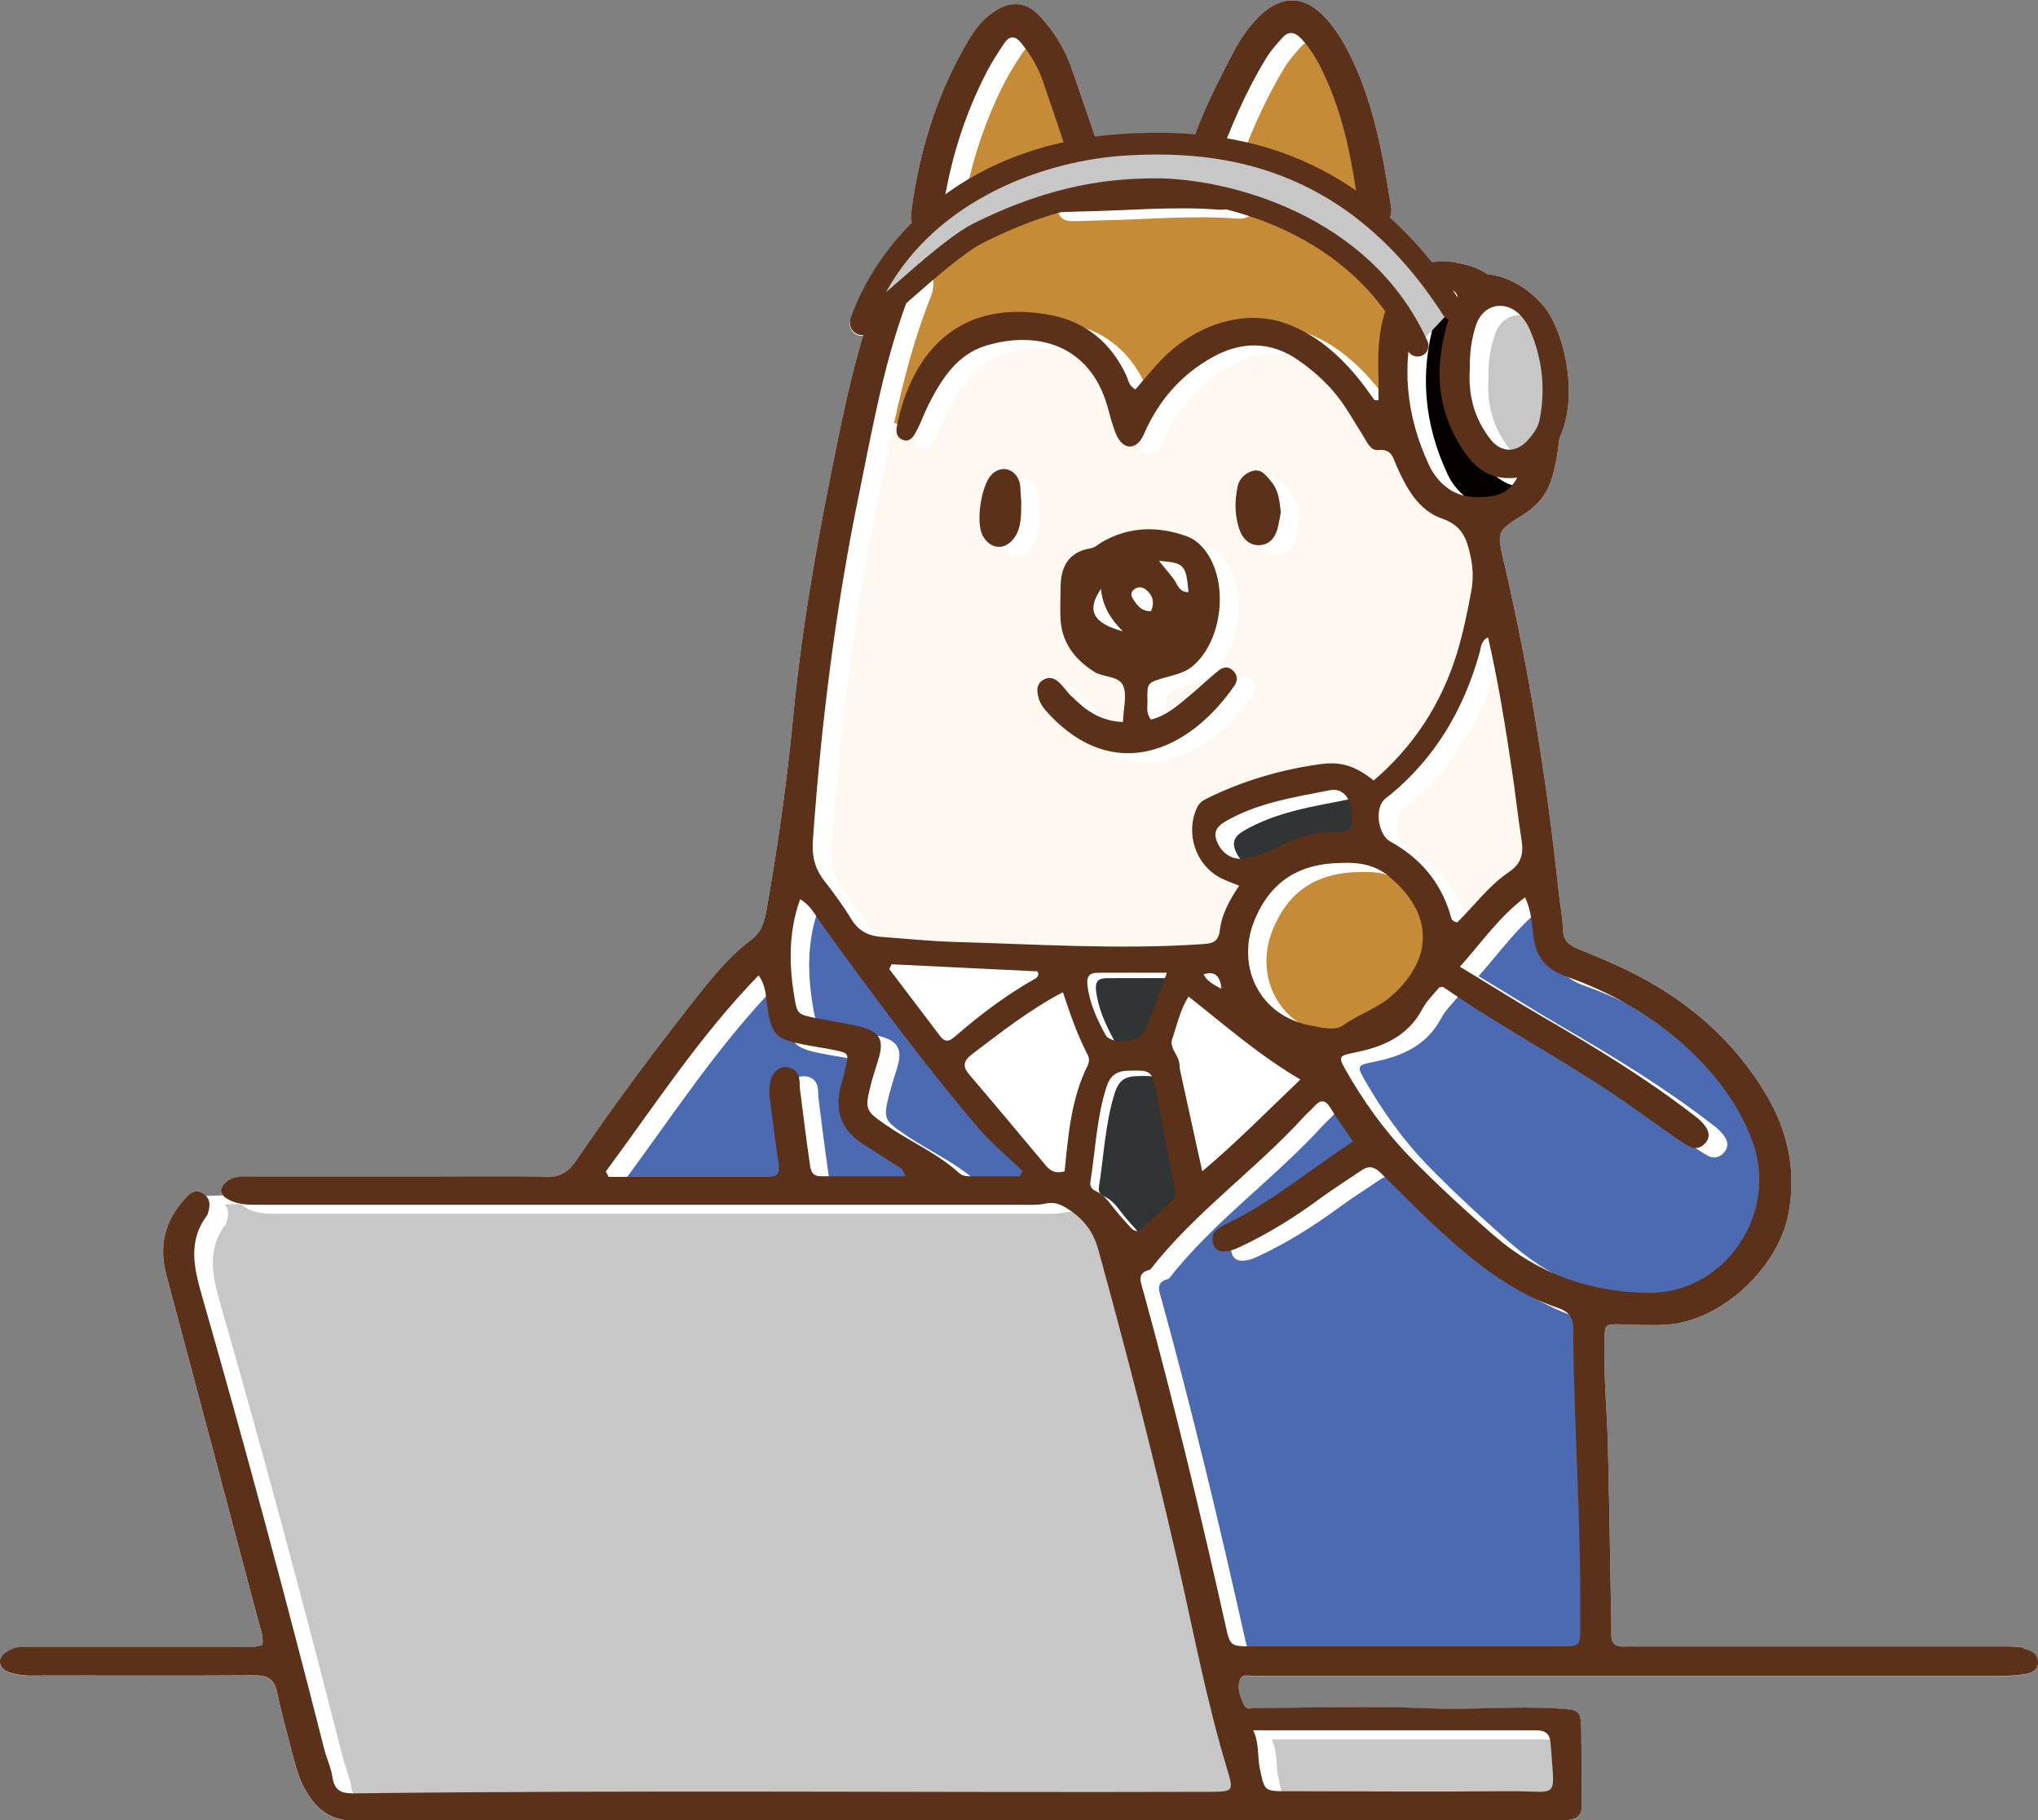 <?xml version="1.0" encoding="UTF-8"?>
<svg id="_レイヤー_2" data-name="レイヤー 2" xmlns="http://www.w3.org/2000/svg" viewBox="0 0 132.07 117.99">
  <rect x="0" y="0" width="132.07" height="117.99" fill="#808080" stroke="none"/>
  <defs>
    <style>
      .cls-1 {
        fill: #040000;
      }

      .cls-2 {
        fill: #c58b36;
      }

      .cls-3 {
        fill: #c7c7c7;
      }

      .cls-4 {
        fill: #4b6ab1;
      }

      .cls-5 {
        fill: #fff8f1;
      }

      .cls-6 {
        fill: #fff;
      }

      .cls-7 {
        fill: #303435;
      }

      .cls-8 {
        fill: #5b3219;
      }
    </style>
  </defs>
  <g id="text">
    <g>
      <path class="cls-6" d="M131.15,106.8c-.48-.09-.98-.08-1.48-.08h-23.35c-.39,0-.8-.01-1.19,0-.51,0-.71-.27-.71-.75,0-.39,0-.8-.01-1.19-.07-3.68-.12-7.35-.21-11.03-.06-2.28-.28-4.56-.23-6.85.03-1.08.03-1.08,1.06-1.06.99.02,1.99.08,2.98.02,3.59-.24,7.3-3.76,7.91-7.3.49-2.79-.08-5.3-1.51-7.69-2.03-3.38-4.88-5.87-8.34-7.67-1.24-.64-2.52-1.18-3.81-1.7-.63-.25-.96-.58-.98-1.3-.02-.79-.18-1.58-.27-2.36-.77-7.26-1.92-14.46-3.59-21.57-.41-1.79-.39-1.86,1.18-2.84.82-.51,1.48-1.14,1.84-2.07.33-.88.49-1.87.62-2.96,1.23-2.66.38-6.36-.68-8.08-.51-.82-1.98-2.35-3.97-2.54-.57-.38-1.04-.56-1.99-.75-.54-.11-1.07-.12-1.64-.01-.89-1.1-1.8-2.07-2.73-2.91,0,0,0-.01.01-.02.12-.18.12-.49.08-.72-.52-3.34-1.12-6.66-2.62-9.74-.44-.9-.96-1.74-1.63-2.48-1.33-1.46-2.84-1.5-4.27-.11-.68.67-1.22,1.45-1.66,2.28-.93,1.77-1.84,3.55-2.52,5.42-1.57-.13-3.05-.12-4.4-.05-.71.04-1.4.11-2.06.2-.51-1.52-1.03-3.04-1.57-4.54-.42-1.17-1.07-2.22-1.91-3.17-.87-.99-1.99-1.37-3.52-.08-.68.58-1.15,1.37-1.58,2.15-1.79,3.21-2.82,6.66-3.32,10.29-.05.37-.03.67.03.93-1.9,1.89-3.21,4.02-3.96,6.08-.24.65.1.96.25,1.07.17.12.34.17.54.14-.66,2.2-1.17,4.45-1.63,6.7-1.22,5.93-2.32,11.88-2.9,17.92-.41,4.29-1.01,8.56-1.77,12.8-.13.7-.34,1.31-.96,1.77-1.21.89-2.18,2.03-3.12,3.19-2.88,3.62-5.64,7.32-8.24,11.14-.51.74-1.05,1.06-1.95,1.03-2.28-.06-4.57-.02-6.85-.02-4.07,0-8.15,0-12.23,0-.53,0-1.09-.08-1.57.3-.4.31-.5.61-.29.89.05.07.14.13.23.2-.09-.06-.18-.13-.23-.2l-1.09.03s.06.08.09.13c-.03-.04-.05-.09-.09-.13-.06-.06-.12-.11-.2-.15-.56-.33-.9.06-1.25.46-1.24,1.41-1.6,3-1.11,4.84,1.99,7.43,3.96,14.87,5.93,22.31.14.55.39,1.09.29,1.67-.62.2-1.17.12-1.71.12-4.37,0-8.75,0-13.12,0-.53,0-1.1-.08-1.6.23-.3.18-.62.39-.57.8.04.32.32.52.6.61.32.11.68.18,1.01.2.44.04.89.01,1.34.01,4.52,0,9.04.02,13.56-.01.84,0,1.26.24,1.44,1.08.31,1.46.71,2.89,1.08,4.33.2.77.45,1.53.87,2.21.71,1.15,1.58,1.81,3.11,1.81,25.74-.06,51.48-.04,77.22-.04.44,0,.89,0,1.34-.01.66-.04.96-.35.94-1.05-.04-1.54-.01-3.08-.04-4.62-.02-1.44-.06-1.47-1.51-1.56-2.83-.18-5.65.11-8.48-.02-3.72-.16-7.45-.03-11.18-.01-.24,0-.51.14-.66-.15-.26-.54-.5-1.14-.28-1.7.16-.43.7-.19,1.08-.23.25-.03.49,0,.75,0h21.92c8.89,0,16.39,0,25.29,0,.59,0,1.19-.02,1.78-.11.44-.06.91-.25.89-.82-.03-.54-.48-.75-.92-.83ZM84.3,2.43c.31.33.58.68.82,1.06.24.37.45.77.64,1.17.52,1.07.92,2.18,1.23,3.3-.32-1.12-.72-2.23-1.23-3.3-.19-.4-.4-.8-.64-1.17-.24-.37-.51-.73-.82-1.06-.1-.1-.19-.18-.29-.23.1.05.2.13.29.23ZM67.6,5.22c.28.82.56,1.65.83,2.47-.28-.82-.55-1.65-.83-2.47-.08-.22-.17-.44-.27-.65.1.21.19.43.27.65ZM66.2,2.77c.15.19.29.38.43.57-.13-.19-.28-.39-.43-.57-.06-.07-.11-.13-.16-.18.05.05.11.11.16.18Z"/>
      <path class="cls-5" d="M99.8,55.1c.13.87-.04,1.49-.82,2.02-1.32.89-2.27,2.2-3.35,3.26-.43-.06-.42-.36-.47-.56-.65-2.1-1.97-3.63-3.88-4.68-.75-.41-1.01-1.99-.44-2.65.13-.15.3-.25.46-.38,2.93-2.42,4.75-5.54,5.77-9.16.11-.37.08-.8.56-1.04.66,2.86,1.12,5.74,1.55,8.63.23,1.51.39,3.04.63,4.56Z"/>
      <path class="cls-6" d="M85.47,70.57c-2.1,2-4.05,4-6.36,5.95-.48-2.2-.92-4.2-1.36-6.2-.06-.25-.11-.49-.12-.74-.03-.59-.68-1.04-.46-1.67.31-.87.48-1.81,1.05-2.73,2.35,1.85,4.57,3.81,7.25,5.38Z"/>
      <path class="cls-6" d="M71.67,68.91c.13.23.15.48.03.72-1.09,2.17-1.27,4.55-1.51,6.89-.56.18-.92-.02-1.23-.39-1.63-1.94-3.24-3.89-4.89-5.81-.51-.58-.48-.94.16-1.42,1.85-1.4,3.67-2.84,5.85-3.99.47,1.41.93,2.76,1.58,4.01Z"/>
      <path class="cls-6" d="M68.42,63.57c.12.23.03.37-.16.48-1.82,1.03-3.48,2.27-5.05,3.63-.35.3-.68.64-1.1.08-1.09-1.45-2.2-2.89-3.29-4.34.05-.11.1-.2.15-.31,3.15.15,6.3.31,9.46.46Z"/>
      <path class="cls-3" d="M101.69,113.65c.25,3.73.62,3.02-2.69,3.05-4.81.04-9.62.01-14.43,0-1.42,0-1.42-.01-1.72-1.43-.18-.82-.03-1.67-.44-2.52,6.16,0,12.21,0,18.26,0,.66,0,.97.17,1.02.9Z"/>
      <path class="cls-3" d="M80.72,115.19c.45,1.51.45,1.51-1.21,1.52-18.43.06-36.86-.13-55.29.1-.79.01-1.32-.1-1.46-1.02-.09-.63-.38-1.22-.54-1.85-2.48-9.77-5.09-19.5-7.87-29.19-.53-1.86-1.03-3.64.26-5.38.04-.04.05-.09.06-.13.15-.44.19-.86-.12-1.17l1.09-.03c.07.09.18.18.32.26.73.42,1.53.37,2.33.37h49.04c.54,0,1.1.04,1.63-.08.55-.12.96.04,1.39.31,1.01.63,1.68,1.43,2.02,2.63,1.82,6.61,3.53,13.23,5.07,19.92,1.06,4.59,1.91,9.23,3.28,13.75Z"/>
      <path class="cls-4" d="M114.78,74.6c1.72,4.67-1.8,9.86-6.75,9.81-3.73-.04-7.11-1.22-9.96-3.68-1.88-1.63-3.7-3.31-5.44-5.08-1.68-1.72-3.06-3.65-4.24-5.73-.47-.82-.38-.89.57-1.08,1.84-.36,3.48-1.04,4.43-2.84.27-.51.72-.94,1.1-1.4.09,0,.21-.05.27,0,3.55,2.46,7.37,4.49,10.96,6.89,1.32.89,2.6,1.83,3.9,2.74.32.23.65.45,1,.65.39.23.76.18,1.08-.15.37-.41.27-.82-.04-1.2-.18-.23-.42-.44-.65-.61-3.07-2.38-6.37-4.39-9.72-6.34-1.79-1.04-3.55-2.15-5.47-3.31,1.42-1.6,2.55-3.24,4.22-4.5.37.78.43,1.55.51,2.31.13,1.38.65,2.29,2.12,2.81,2.76.98,5.35,2.39,7.56,4.36,1.99,1.77,3.61,3.82,4.54,6.35Z"/>
      <path class="cls-4" d="M103.16,86.73c.04,6.25.52,12.5.45,18.76-.02,2.02.15,1.82-1.87,1.82-6.45,0-12.9,0-19.36,0-1.44,0-1.46,0-1.76-1.36-1.62-7.26-3.36-14.49-5.33-21.66-.15-.58-.48-1.18.45-1.4,2.91-3.73,6.82-6.46,9.98-9.93.2-.22.44-.41.63-.63.37-.41.69-.52,1.04.04.44.72.93,1.4,1.49,2.22-2.78,1.82-5.21,3.87-8.08,5.28-.57.28-1.25.56-.96,1.41.18.52.78.58,1.7.15,1.85-.87,3.57-1.94,5.21-3.15.88-.64,1.8-1.23,2.71-1.84.43-.29.79-.23,1.18.15,1.66,1.63,3.29,3.31,5.05,4.82,1.92,1.65,4,3.12,6.43,3.95.7.24,1.03.56,1.03,1.36Z"/>
      <path class="cls-3" d="M100.34,21.94c.82,1.87,1.03,3.81.65,5.82-.09.51-.39.91-.7,1.28-.77.92-1.78.94-2.51,0-1.01-1.3-1.44-2.81-1.32-4.54-.02-.91.09-1.89.42-2.84.46-1.36,1.93-1.65,2.91-.57.23.25.43.56.56.87Z"/>
      <path class="cls-1" d="M96.16,29.99c.75,1.06,1.73,1.77,3.36,1.58-.55,1.02-1.31,1.2-2.11,1.25-.96.06-1.88-.07-2.63-.77-.41-.38-.74-.81-.97-1.31-1.51-3.22-1.83-6.55-.83-9.98.21-.71.57-1.29,1.4-1.34.39-.02.85-.18,1.14.13.35.38-.1.72-.22,1.06-1.17,3.26-1.22,6.41.86,9.36Z"/>
      <path class="cls-5" d="M96.48,36.54c.18.79.21,1.55.06,2.35-.25,1.36-.53,2.73-.94,4.06-1.01,3.25-2.8,5.99-5.38,8.2-1.17-.94-2.13-1.25-3.45-1.06-2.57.35-5.04,1.08-7.37,2.23-.29.14-.5.31-.63.59-.76,1.64-.11,3.67,1.48,4.53.38.2.8.34,1.25.53-.61.91-1.13,1.84-1.25,2.88-.1.83-.55.87-1.2.91-5.37.36-10.73,0-16.09-.15-1.53-.05-3.07-.21-4.61-.32-.83-.06-1.48-.35-1.96-1.12-.54-.89-1.16-1.73-1.8-2.55-.61-.8-.79-1.63-.71-2.64.54-7.58,1.48-15.11,3.02-22.56.34-1.68.67-3.36,1.03-5.03l1.49.34c-.03.13-.06.26-.08.39-.08.36-.05.74.32.91.49.23.75-.19.92-.52.31-.56.52-1.18.81-1.76.85-1.67,1.86-3.26,3.76-3.82,3.39-1,6.68.05,7.8,3.87.13.43.23.86.37,1.29.11.32.22.67.41.95.42.61,1.03.58,1.44-.04.16-.24.25-.53.39-.8.94-1.93,2.33-3.45,4.21-4.5,1.91-1.06,3.79-1.06,5.61.21.9.63,1.71,1.35,2.41,2.2.67.82,1.15,1.74,1.72,2.62.26.41.5,1.04,1.01.98.88-.09.96.5,1.19,1.03.64,1.44,1.42,2.88,2.94,3.41,1.29.44,1.6,1.27,1.84,2.37ZM83.96,34.92c.11-.37.16-.77.23-1.12-.08-.73-.14-1.43-.61-1.98-.32-.37-.62-.86-1.2-.71-.5.13-.89.53-.99,1.02-.2.97-.2,1.96.17,2.91.22.55.66.9,1.25.89.6-.01.98-.43,1.15-1ZM81.22,45.01c.2-.3.2-.67-.11-.96-.32-.3-.66-.22-.94.01-.58.46-1.11.98-1.68,1.46-.83.69-1.62,1.44-2.69,1.71-.34-.42-.22-.83-.23-1.21-.03-1.16-.02-1.18,1.13-1.51.62-.18,1.25-.3,1.77-.72,1.99-1.64,2.41-5.53.8-7.57-.32-.4-.7-.71-1.18-.88-1.86-.66-3.69-.63-5.44.37-.25.14-.46.37-.77.42-1.45.24-1.94,1.22-1.94,2.56,0,.65-.04,1.29-.01,1.93.06,1.57.88,2.67,2.17,3.5.62.4,1.64.25,1.91.95.24.63,0,1.44-.03,2.32-1.45-.06-2.43-.76-3.31-1.66-.28-.28-.51-.62-.79-.89-.3-.3-.67-.44-1.08-.18s-.39.66-.3,1.06c.09.45.38.81.68,1.13,4.23,4.55,9.1,2.44,12.05-1.85ZM67.37,33.13c-.01-.13-.03-.53-.06-.92,0-.15-.03-.3-.08-.44-.3-.82-1.16-1.02-1.77-.42-.68.68-1.05,3.08-.6,3.94.5.96,1.51,1.01,2.1.11.4-.61.41-1.31.41-2.27Z"/>
      <path class="cls-2" d="M91.16,57.37c3,2.43,2.95,5.48.04,7.91-.89.73-2,1.07-2.93,1.74-.56.41-1.36.18-2.04.06-3.48-.6-4.91-3.88-3.78-6.75,1.03-2.59,2.91-3.81,5.79-3.81.95-.04,2.02.11,2.93.84Z"/>
      <path class="cls-2" d="M90.76,19c.37.53.46,1.05.25,1.68-.49,1.44-.51,2.93-.46,4.43,0,.46,0,.94,0,1.4-.17,0-.23.01-.25,0-.21-.27-.41-.56-.61-.84-1.34-1.78-2.92-3.29-5.02-4.09-2.78-1.06-6.13.02-8.46,2.6-.49.54-.95,1.1-1.41,1.63-.44-.23-.46-.62-.6-.92-.97-2.08-2.6-3.44-4.81-3.88-5.73-1.13-8.87,2.08-9.96,6.75l-1.49-.34c.61-2.79,1.32-5.54,2.39-8.21.07-.18.12-.38.14-.58.04-.46.01-.91-.52-1.1-.14-.05-.27-.08-.38-.08l1.22-1.7c.11.06.25.11.39.12.63.05.94-.34,1.1-1.47.45-3.22,1.39-6.3,2.89-9.19.32-.61.7-1.2,1.08-1.77.34-.53.7-.61,1.15-.06.61.75,1.08,1.55,1.39,2.45.57,1.65,1.12,3.29,1.67,4.94.45,1.35.44,1.35-1.01,1.72-.1.02-.2.04-.29.07-.46.2-.72.53-.63,1.05.08.44.38.71.83.72.59.01,1.19-.02,1.79-.04,3.02-.05,6.03-.35,9.05-.12.53.04.89-.13,1.01-.63.12-.51-.15-.92-.63-1.03-.82-.18-.71-.64-.51-1.22.85-2.39,1.84-4.71,3.16-6.89.3-.51.71-.96,1.1-1.39.37-.41.77-.37,1.16.03.63.65,1.08,1.42,1.46,2.23,1.38,2.86,1.91,5.94,2.34,9.05.02.19.08.45.04.62,0,.04-.02.08-.05.11-.81.89-.13,1.54.32,2.23.38.58.76,1.16,1.15,1.73Z"/>
      <path class="cls-7" d="M88.81,53.64c.06.65-.27.94-.96.9-1.42-.08-2.71.37-3.95,1.03-.56.3-1.19.47-1.81.63-.84.23-1.59-.15-1.96-.91-.32-.65-.18-1.06.47-1.44,2.09-1.22,4.45-1.57,6.77-2.03.9-.18,1.47.59,1.44,1.82Z"/>
      <path class="cls-7" d="M76.72,77.46c.04.25,0,.49-.2.68-.65.61-1.31,1.22-1.96,1.83-.3.28-.54.15-.76-.08-.37-.4-.73-.8-1.07-1.23-.34-.43-.65-.89-1.17-1.11-.25-.11-.39-.31-.35-.59.33-2.05.4-4.14,1.04-6.15.23-.7.6-1.04,1.39-1.06,1.48-.04,1.56-.04,1.85,1.44.37,1.9.72,3.8,1.09,5.7.04.2.1.39.14.58Z"/>
      <path class="cls-7" d="M71.64,63.4c1.46-.01,2.93,0,4.54,0-.49,1.32-.91,2.58-1.44,3.8-.32.74-2.18.89-2.55.21-.54-1-1.03-2.04-1.16-3.2-.06-.47.06-.8.6-.8Z"/>
      <path class="cls-4" d="M67.46,76.51c-.06.11-.13.22-.18.33h-3.26c-.25,0-.48-.04-.68-.22-1.41-1.28-3.17-2.03-4.72-3.1-1.33-.91-1.39-1.02-1-2.57.15-.57.33-1.14.51-1.71.37-1.21.1-1.77-1.13-2.08-.96-.25-1.95-.37-2.92-.57-1.22-.25-1.22-.25-1.42-1.48-.39-2.4-.27-4.38.39-6.22.69.38,1,1.06,1.41,1.63,3.23,4.46,6.5,8.89,10.06,13.1.89,1.04,1.96,1.93,2.95,2.89Z"/>
      <path class="cls-4" d="M59.86,76.83h-5.48c-.65,0-.66-.52-.72-.94-.23-1.57-.42-3.14-.62-4.72-.03-.24,0-.49-.06-.73-.08-.38-.34-.6-.71-.67-.45-.08-.79.13-.98.51-.26.5-.25,1.05-.18,1.6.18,1.38.34,2.76.56,4.13.08.56-.03.86-.64.86-3.46,0-6.92,0-10.38,0-.06-.11-.11-.23-.18-.35,3.17-4.28,6.07-8.77,9.9-12.71.51.72.46,1.41.57,2.06.27,1.77.54,2.07,2.28,2.41.68.14,1.37.23,2.05.37.96.2.95.22.73,1.15-.09.39-.18.77-.29,1.15-.45,1.65.03,2.92,1.48,3.83.67.42,1.34.85,2.01,1.29.23.15.54.23.68.76Z"/>
      <g>
        <path class="cls-8" d="M131.15,106.8c-.48-.09-.98-.08-1.48-.08h-23.35c-.39,0-.8-.01-1.19,0-.51,0-.71-.27-.71-.75,0-.39,0-.8-.01-1.19-.07-3.68-.12-7.35-.21-11.03-.06-2.28-.28-4.56-.23-6.85.03-1.08.03-1.08,1.06-1.06.99.02,1.99.08,2.98.02,3.59-.24,7.3-3.76,7.91-7.3.49-2.79-.08-5.3-1.51-7.69-2.03-3.38-4.88-5.87-8.34-7.67-1.24-.64-2.52-1.18-3.81-1.7-.63-.25-.96-.58-.98-1.3-.02-.79-.18-1.58-.27-2.36-.77-7.26-1.92-14.46-3.59-21.57-.41-1.79-.39-1.86,1.18-2.84.82-.51,1.48-1.14,1.84-2.07.33-.88.49-1.87.62-2.96,1.23-2.66.38-6.36-.68-8.08-.51-.82-1.98-2.35-3.97-2.54-.57-.38-1.04-.56-1.99-.75-.84-.17-1.67-.13-2.66.28-.26.11-.63.37-.79.03-.45-.96-1.7-1.71-1.06-2.99.04-.08.09-.18.15-.26.12-.18.12-.49.08-.72-.52-3.34-1.12-6.66-2.62-9.74-.44-.9-.96-1.74-1.63-2.48-1.33-1.46-2.84-1.5-4.27-.11-.68.67-1.22,1.45-1.66,2.28-1.25,2.38-2.47,4.77-3.13,7.39-.19.75-.54.96-1.25.9-.74-.06-1.49-.03-2.24-.04q-1.46-.02-1.95-1.46c-.65-1.92-1.3-3.86-1.98-5.77-.42-1.17-1.07-2.22-1.91-3.17-.87-.99-1.99-1.37-3.52-.08-.68.58-1.15,1.37-1.58,2.15-1.79,3.21-2.82,6.66-3.32,10.29-.12.84.08,1.41.5,1.64.11.06.25.11.39.12.63.05.94-.34,1.1-1.47.45-3.22,1.39-6.3,2.89-9.19.32-.61.7-1.2,1.08-1.77.34-.53.7-.61,1.15-.06.6.75,1.08,1.55,1.39,2.45.57,1.65,1.12,3.29,1.67,4.94.45,1.35.44,1.35-1.01,1.72-.1.02-.2.04-.29.07-.46.2-.72.53-.63,1.05.08.44.38.71.83.72.59.01,1.19-.02,1.79-.04,3.02-.05,6.03-.35,9.05-.12.53.04.89-.13,1.01-.63.12-.51-.15-.92-.63-1.03-.82-.18-.71-.64-.51-1.22.85-2.39,1.84-4.71,3.16-6.89.3-.51.71-.96,1.1-1.39.37-.41.77-.37,1.16.03.63.65,1.08,1.42,1.46,2.23,1.38,2.86,1.91,5.94,2.34,9.05.02.19.08.45.04.62,0,.04-.02.08-.05.11-.81.89-.13,1.54.32,2.23.38.58.76,1.16,1.15,1.73.37.53.46,1.05.25,1.68-.49,1.44-.51,2.93-.46,4.43,0,.46,0,.94,0,1.4-.17,0-.23.01-.25,0-.21-.27-.41-.56-.61-.84-1.34-1.78-2.92-3.29-5.02-4.09-2.78-1.06-6.14.02-8.46,2.6-.49.54-.95,1.1-1.41,1.63-.44-.23-.46-.62-.6-.92-.97-2.08-2.6-3.44-4.81-3.88-5.73-1.13-8.87,2.08-9.96,6.75-.03.13-.06.26-.08.39-.08.36-.05.74.32.91.49.23.75-.19.92-.52.31-.56.52-1.18.81-1.76.85-1.67,1.86-3.26,3.76-3.82,3.39-1,6.68.05,7.8,3.87.13.43.23.86.37,1.29.11.32.22.67.41.95.41.61,1.03.58,1.44-.04.16-.24.25-.53.39-.8.94-1.93,2.33-3.45,4.21-4.5,1.91-1.06,3.79-1.06,5.61.21.9.63,1.71,1.35,2.41,2.2.67.82,1.15,1.74,1.72,2.62.26.41.5,1.04,1.01.98.88-.09.96.5,1.19,1.03.64,1.44,1.42,2.88,2.94,3.41,1.29.44,1.6,1.27,1.84,2.37.18.79.21,1.55.06,2.35-.25,1.36-.53,2.73-.94,4.06-1.01,3.25-2.8,5.99-5.38,8.2-1.17-.94-2.13-1.25-3.45-1.06-2.57.35-5.04,1.08-7.37,2.23-.29.14-.5.31-.63.59-.76,1.64-.11,3.67,1.48,4.53.38.2.79.34,1.25.53-.61.91-1.13,1.84-1.25,2.88-.1.83-.55.87-1.2.91-5.37.36-10.73,0-16.09-.15-1.53-.05-3.07-.21-4.61-.32-.83-.06-1.48-.35-1.96-1.12-.54-.89-1.16-1.73-1.8-2.55-.61-.8-.79-1.63-.71-2.64.54-7.58,1.48-15.11,3.02-22.56.34-1.68.67-3.36,1.03-5.03.6-2.79,1.32-5.54,2.39-8.21.07-.18.12-.38.14-.58.04-.46.01-.91-.52-1.1-.14-.05-.27-.08-.38-.08-.37,0-.65.24-.86.6-.17.3-.29.63-.42.95-1.28,3.24-2.07,6.63-2.77,10.03-1.22,5.93-2.32,11.88-2.9,17.92-.41,4.29-1.01,8.56-1.77,12.8-.13.7-.34,1.31-.96,1.77-1.21.89-2.18,2.03-3.12,3.19-2.88,3.62-5.64,7.32-8.24,11.14-.51.74-1.05,1.06-1.95,1.03-2.28-.06-4.57-.02-6.85-.02-4.07,0-8.15,0-12.23,0-.53,0-1.09-.08-1.57.3-.4.31-.5.61-.29.89.07.09.18.18.32.26.73.42,1.53.37,2.33.37h49.04c.54,0,1.1.04,1.63-.08.55-.12.96.04,1.39.31,1.01.63,1.68,1.43,2.02,2.63,1.82,6.61,3.53,13.23,5.07,19.92,1.06,4.59,1.91,9.23,3.28,13.75.45,1.51.45,1.51-1.21,1.52-18.43.06-36.86-.13-55.29.1-.79.01-1.32-.1-1.46-1.02-.09-.63-.38-1.22-.54-1.85-2.48-9.77-5.09-19.5-7.87-29.19-.53-1.86-1.03-3.64.26-5.38.04-.04.05-.09.06-.13.15-.44.19-.86-.12-1.17-.06-.06-.12-.11-.2-.15-.56-.33-.9.06-1.25.46-1.24,1.41-1.6,3-1.11,4.84,1.99,7.43,3.96,14.87,5.93,22.31.14.55.39,1.09.29,1.67-.62.2-1.17.12-1.71.12-4.37,0-8.75,0-13.12,0-.53,0-1.1-.08-1.6.23-.3.18-.62.39-.57.8.04.32.32.52.6.61.32.11.68.18,1.01.2.44.04.89.01,1.34.01,4.52,0,9.04.02,13.56-.01.84,0,1.26.24,1.44,1.08.31,1.46.71,2.89,1.08,4.33.2.77.45,1.53.87,2.21.71,1.15,1.58,1.81,3.11,1.81,25.74-.06,51.48-.04,77.22-.04.44,0,.89,0,1.34-.01.66-.04.96-.35.94-1.05-.04-1.54-.01-3.08-.04-4.62-.02-1.44-.06-1.47-1.51-1.56-2.83-.18-5.65.11-8.48-.02-3.72-.16-7.45-.03-11.18-.01-.24,0-.51.14-.66-.15-.26-.54-.5-1.14-.28-1.7.16-.43.7-.19,1.08-.23.25-.03.49,0,.75,0h21.92c8.89,0,16.39,0,25.29,0,.59,0,1.19-.02,1.78-.11.44-.06.91-.25.89-.82-.03-.54-.48-.75-.92-.83ZM99.47,112.15c.66,0,.97.17,1.02.9.25,3.73.62,3.02-2.69,3.05-4.81.04-9.62.01-14.43,0-1.42,0-1.42-.01-1.72-1.43-.18-.82-.03-1.67-.44-2.52,6.16,0,12.21,0,18.26,0ZM99.35,60.47c.13,1.38.65,2.29,2.12,2.81,2.77.98,5.35,2.39,7.56,4.36,1.99,1.77,3.61,3.82,4.54,6.35,1.72,4.67-1.8,9.86-6.75,9.81-3.73-.04-7.11-1.22-9.96-3.68-1.88-1.63-3.7-3.31-5.44-5.08-1.68-1.72-3.06-3.65-4.24-5.73-.47-.82-.38-.89.57-1.08,1.84-.36,3.48-1.04,4.43-2.84.27-.51.72-.94,1.1-1.4.09,0,.21-.05.27,0,3.55,2.46,7.37,4.49,10.96,6.89,1.32.89,2.6,1.83,3.9,2.74.32.23.65.45,1,.65.39.23.76.18,1.08-.15.37-.41.27-.82-.04-1.2-.18-.23-.41-.44-.65-.61-3.07-2.38-6.37-4.39-9.72-6.34-1.79-1.04-3.55-2.15-5.47-3.31,1.42-1.6,2.55-3.24,4.22-4.5.37.78.43,1.55.51,2.31ZM95.25,23.89c-.02-.91.09-1.89.41-2.84.46-1.36,1.93-1.65,2.91-.57.23.25.43.56.56.87.82,1.87,1.03,3.81.65,5.82-.09.51-.39.91-.7,1.28-.77.92-1.78.94-2.51,0-1.01-1.3-1.44-2.81-1.32-4.54ZM93.58,31.46c-.41-.38-.74-.81-.97-1.31-1.51-3.22-1.83-6.55-.83-9.98.21-.71.57-1.29,1.4-1.34.39-.02.85-.18,1.14.13.35.38-.1.72-.22,1.06-1.17,3.26-1.22,6.41.86,9.36.75,1.06,1.73,1.77,3.36,1.58-.55,1.02-1.31,1.2-2.11,1.25-.96.06-1.88-.07-2.63-.77ZM89.64,51.89c.13-.15.3-.25.46-.38,2.93-2.42,4.75-5.54,5.77-9.16.11-.37.08-.8.56-1.04.66,2.86,1.12,5.74,1.55,8.63.23,1.51.39,3.04.63,4.56.13.87-.04,1.49-.82,2.02-1.32.89-2.27,2.2-3.35,3.26-.43-.06-.41-.36-.47-.56-.65-2.1-1.97-3.63-3.88-4.68-.75-.41-1.01-1.99-.44-2.65ZM89.97,56.78c3,2.43,2.95,5.48.04,7.91-.89.73-2,1.07-2.93,1.74-.56.41-1.36.18-2.04.06-3.48-.6-4.91-3.88-3.78-6.75,1.03-2.59,2.91-3.81,5.79-3.81.95-.04,2.02.11,2.93.84ZM78.93,54.69c-.32-.65-.18-1.06.47-1.44,2.09-1.22,4.45-1.57,6.77-2.03.9-.18,1.47.59,1.44,1.82.06.65-.27.94-.96.9-1.42-.08-2.71.37-3.95,1.03-.56.3-1.19.47-1.81.63-.84.23-1.59-.15-1.96-.91ZM79.15,64.09c-.56-.3-.94-.51-1.15-.94q1.05-.34,1.15.94ZM75.97,67.32c.31-.87.48-1.81,1.05-2.73,2.35,1.85,4.57,3.81,7.25,5.38-2.1,2-4.05,4-6.36,5.95-.48-2.2-.92-4.2-1.36-6.2-.06-.25-.11-.49-.12-.74-.03-.59-.68-1.04-.46-1.67ZM71.08,63.05c1.46-.01,2.93,0,4.54,0-.49,1.32-.91,2.58-1.44,3.8-.32.74-2.18.89-2.55.21-.54-1-1.03-2.04-1.16-3.2-.06-.47.06-.8.6-.8ZM57.77,62.5c3.15.15,6.3.31,9.46.46.12.23.03.37-.16.48-1.82,1.03-3.48,2.27-5.05,3.63-.35.3-.68.64-1.1.08-1.09-1.45-2.2-2.89-3.29-4.34.05-.11.1-.2.15-.31ZM53.18,76.24c-.65,0-.66-.52-.72-.94-.23-1.57-.42-3.14-.62-4.72-.03-.24,0-.49-.06-.73-.08-.38-.34-.6-.71-.67-.45-.08-.79.13-.99.51-.26.5-.25,1.05-.18,1.6.18,1.38.34,2.76.56,4.13.08.56-.03.86-.64.86-3.46,0-6.92,0-10.38,0-.06-.11-.11-.23-.18-.35,3.17-4.28,6.07-8.77,9.9-12.71.51.72.46,1.41.57,2.06.27,1.77.54,2.07,2.28,2.41.68.14,1.37.23,2.05.37.96.2.95.22.73,1.15-.09.39-.18.77-.29,1.15-.45,1.65.03,2.92,1.48,3.83.67.42,1.34.85,2.01,1.29.23.15.54.23.68.76h-5.48ZM66.08,76.24h-3.26c-.25,0-.48-.04-.68-.22-1.41-1.28-3.17-2.03-4.72-3.1-1.33-.91-1.39-1.02-1-2.57.15-.57.33-1.14.51-1.71.37-1.21.1-1.77-1.13-2.08-.96-.25-1.95-.37-2.92-.57-1.22-.25-1.22-.25-1.42-1.48-.39-2.4-.27-4.38.39-6.22.69.38,1,1.06,1.41,1.63,3.23,4.46,6.5,8.89,10.06,13.1.89,1.04,1.96,1.93,2.95,2.89-.06.11-.13.22-.18.33ZM70.5,69.03c-1.09,2.17-1.27,4.55-1.51,6.89-.56.18-.92-.02-1.23-.39-1.63-1.94-3.24-3.89-4.89-5.81-.51-.58-.48-.94.16-1.42,1.85-1.4,3.67-2.84,5.85-3.99.47,1.41.93,2.76,1.58,4.01.13.23.15.48.03.72ZM73.25,79.54c-.37-.4-.73-.8-1.07-1.23-.34-.43-.65-.89-1.17-1.11-.25-.11-.39-.31-.35-.59.33-2.05.4-4.14,1.04-6.15.23-.7.6-1.04,1.39-1.06,1.48-.04,1.56-.04,1.85,1.44.37,1.9.72,3.8,1.09,5.7.04.2.1.39.14.58.04.25,0,.49-.2.68-.65.61-1.31,1.22-1.96,1.83-.3.28-.54.15-.76-.08ZM102.41,104.89c-.02,2.02.15,1.82-1.87,1.82-6.45,0-12.9,0-19.36,0-1.44,0-1.46,0-1.76-1.36-1.62-7.26-3.36-14.49-5.33-21.66-.15-.58-.48-1.18.45-1.4,2.91-3.73,6.82-6.46,9.98-9.93.2-.22.44-.41.63-.63.37-.41.69-.52,1.04.04.44.72.93,1.4,1.49,2.22-2.78,1.82-5.21,3.87-8.08,5.28-.57.28-1.25.56-.96,1.41.18.52.78.58,1.7.15,1.85-.87,3.57-1.94,5.21-3.15.88-.64,1.8-1.23,2.71-1.84.43-.29.79-.23,1.18.15,1.66,1.63,3.29,3.31,5.05,4.82,1.92,1.65,4,3.12,6.43,3.95.7.24,1.03.56,1.03,1.36.04,6.25.52,12.5.45,18.76Z"/>
        <path class="cls-8" d="M81.62,35.33c.6-.01.98-.43,1.15-1,.11-.37.16-.77.23-1.12-.08-.73-.14-1.43-.61-1.98-.32-.37-.62-.86-1.2-.71-.5.13-.89.53-.99,1.02-.2.97-.2,1.96.17,2.91.22.55.66.9,1.25.89Z"/>
        <path class="cls-8" d="M69.45,45.15c-.28-.28-.51-.62-.79-.89-.3-.3-.67-.44-1.08-.18-.41.26-.39.66-.3,1.06.09.45.38.81.68,1.13,4.23,4.55,9.1,2.44,12.05-1.85.2-.3.2-.67-.11-.96-.32-.3-.66-.22-.94.01-.58.46-1.11.98-1.68,1.46-.83.69-1.62,1.44-2.69,1.71-.34-.42-.22-.83-.23-1.21-.03-1.16-.02-1.18,1.13-1.51.62-.18,1.25-.3,1.77-.72,1.99-1.64,2.41-5.53.8-7.57-.32-.4-.7-.71-1.18-.88-1.86-.66-3.69-.63-5.44.37-.25.14-.46.37-.77.42-1.45.24-1.94,1.22-1.94,2.56,0,.65-.04,1.29-.01,1.93.06,1.57.88,2.67,2.17,3.5.62.4,1.64.25,1.91.95.24.63,0,1.44-.03,2.32-1.45-.06-2.43-.76-3.31-1.66ZM71.35,38.16c.09,1.09.58,1.92,1.41,2.76-1.96-.54-2.36-1.36-1.41-2.76ZM77.02,38.38c-.63.01-.72-.53-.98-.88-.27-.34-.55-.68-.94-1.15,1.67.14,1.75.24,1.92,2.03ZM73.43,38.26c.23-.24.56-.25.81-.06.47.37.6.84.35,1.41-.57.03-.85-.32-1.1-.68-.14-.2-.27-.45-.06-.67Z"/>
        <path class="cls-8" d="M65.77,34.8c.4-.61.41-1.31.41-2.27-.01-.13-.03-.53-.06-.92,0-.15-.03-.3-.08-.44-.3-.82-1.16-1.02-1.77-.42-.68.68-1.05,3.08-.6,3.94.5.96,1.51,1.01,2.1.11Z"/>
      </g>
      <path class="cls-3" d="M94.1,20.04c-6.12-9.53-14-11.05-21.02-10.67-7.02.38-14.56,3.99-17.26,11.38-.56,1.54,4.97-4.33,7.59-5.64,4.55-2.28,8.11-2.85,11.53-2.85,2.93,0,12.95,1.33,16.93,10.15"/>
      <path class="cls-8" d="M91.86,23.11c-.27,0-.52-.15-.64-.41-3.48-7.7-12.18-9.74-16.29-9.74s-7.32.83-11.21,2.77c-1.21.61-3.19,2.34-4.77,3.73-2.34,2.06-2.9,2.55-3.54,2.11-.15-.11-.49-.42-.25-1.07,1.96-5.36,7.69-11.29,17.89-11.84,6.06-.32,14.89.46,21.65,11,.21.33.11.76-.21.97-.33.21-.76.12-.97-.21-6.37-9.92-14.69-10.66-20.39-10.35-5.39.29-12.39,2.82-15.72,8.88.21-.18.42-.37.62-.54,1.65-1.45,3.7-3.25,5.07-3.93,5.18-2.59,9.05-2.92,11.84-2.92,4.43,0,13.8,2.21,17.57,10.56.16.35,0,.77-.35.93-.09.04-.19.06-.29.06Z"/>
    </g>
  </g>
</svg>